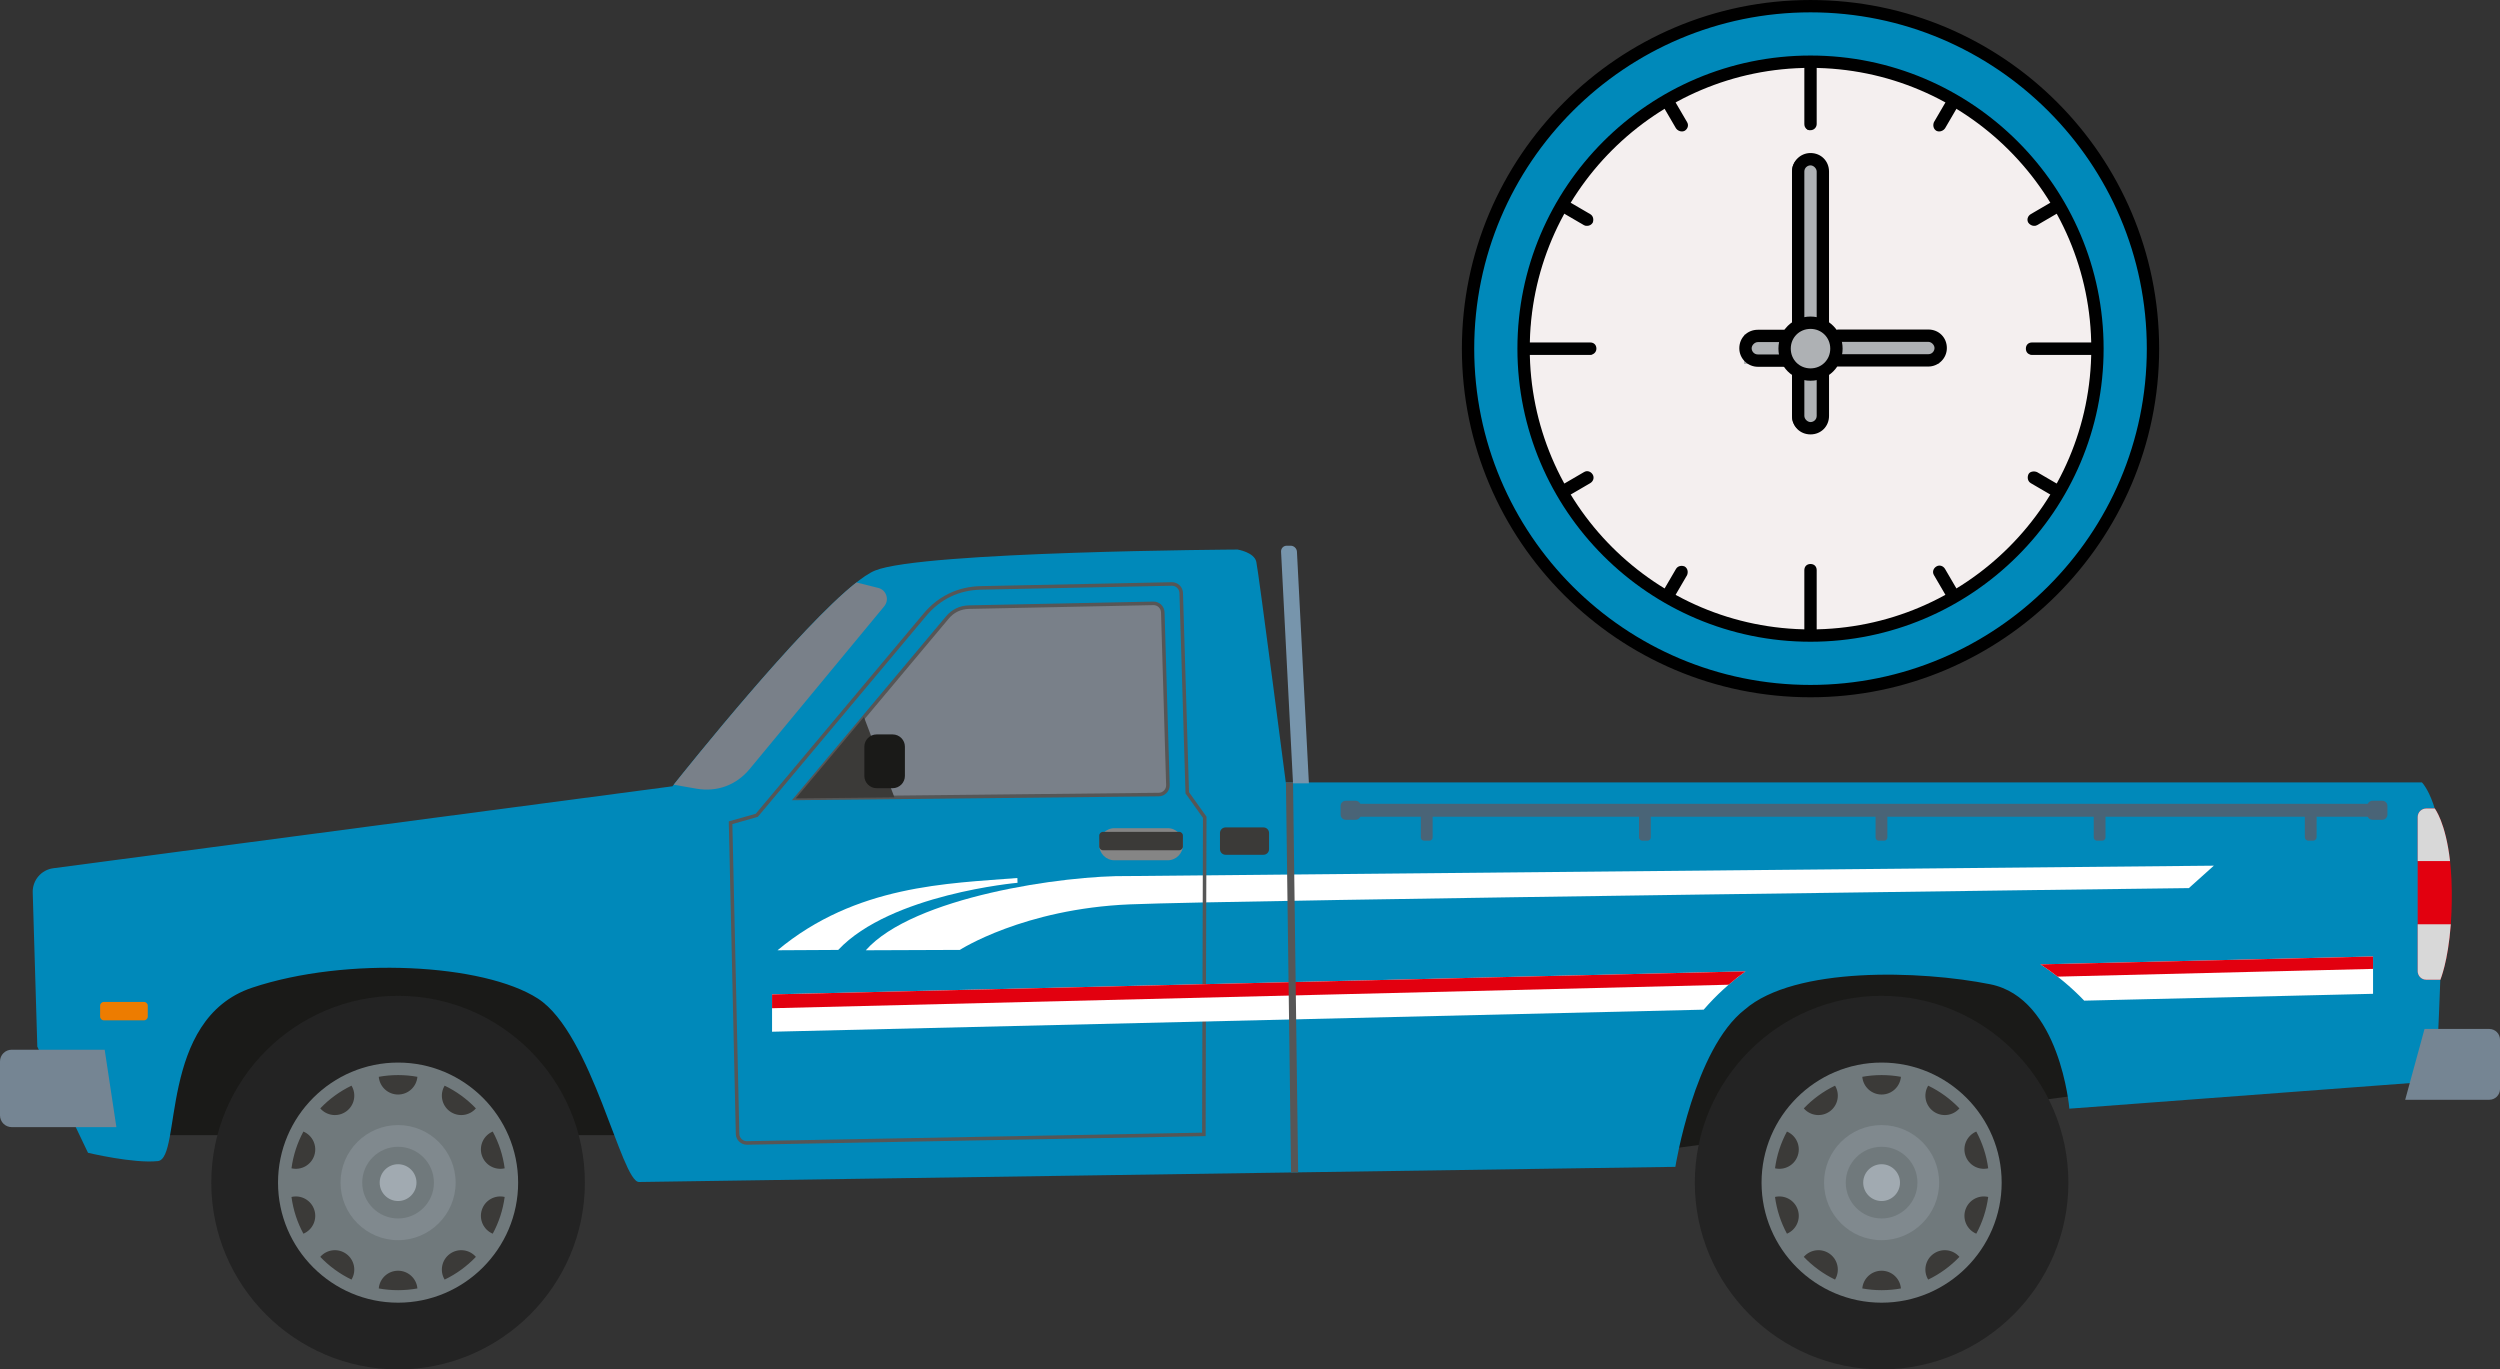 <?xml version="1.0" encoding="UTF-8"?>
<!DOCTYPE svg PUBLIC "-//W3C//DTD SVG 1.1//EN" "http://www.w3.org/Graphics/SVG/1.1/DTD/svg11.dtd">
<!-- Creator: CorelDRAW -->
<svg xmlns="http://www.w3.org/2000/svg" xml:space="preserve" width="456.769mm" height="250.204mm" version="1.1" style="shape-rendering:geometricPrecision; text-rendering:geometricPrecision; image-rendering:optimizeQuality; fill-rule:evenodd; clip-rule:evenodd"
viewBox="0 0 4665.85 2555.8"
 xmlns:xlink="http://www.w3.org/1999/xlink"
 xmlns:xodm="http://www.corel.com/coreldraw/odm/2003">
 <rect x="0" y="0" width="4665.85" height="2555.8" fill="#333333" stroke="none"/>
 <defs>
  <style type="text/css">
   <![CDATA[
    .str0 {stroke:#AEB1B4;stroke-width:2.04;stroke-miterlimit:22.926}
    .fil1 {fill:#0089BA}
    .fil0 {fill:#1A1A18}
    .fil13 {fill:#232323}
    .fil5 {fill:#3B3A38}
    .fil11 {fill:#496477}
    .fil3 {fill:#565656}
    .fil14 {fill:#70797C}
    .fil9 {fill:#758593}
    .fil10 {fill:#7795AC}
    .fil7 {fill:#798089}
    .fil15 {fill:#80898E}
    .fil16 {fill:#A1AAB1}
    .fil18 {fill:#AEB1B4}
    .fil12 {fill:#D8D8D8}
    .fil6 {fill:#E2000F}
    .fil4 {fill:#ED7C00}
    .fil2 {fill:white}
    .fil22 {fill:black;fill-rule:nonzero}
    .fil19 {fill:#0089BA;fill-rule:nonzero}
    .fil21 {fill:#AEB1B4;fill-rule:nonzero}
    .fil20 {fill:#CCCCCC;fill-rule:nonzero}
    .fil17 {fill:#F4EFEF;fill-rule:nonzero}
    .fil8 {fill:#858585}
   ]]>
  </style>
 </defs>
 <g id="__x0023_Layer_x0020_2">
  <g id="_3039454284448">
   <g>
    <g>
     <polygon class="fil0" points="3042.48,1787.52 4042.59,1656.34 4042.59,2022.57 3042.48,2153.76 "/>
     <polygon class="fil0" points="242.89,2118.53 1242.99,2118.53 1242.99,1752.3 242.89,1752.3 "/>
     <path class="fil1" d="M3126.81 2177.72l-1934.14 28.29c-32.89,0.48 -87.65,-277.1 -188.74,-342.32 -101.09,-65.22 -357.08,-79.08 -533.17,-20.38 -176.09,58.7 -130.44,318.76 -176.1,323.65 -45.65,4.89 -130.44,-15.49 -130.44,-15.49l-94.57 -198.1 -8.58 -287.64c-0.69,-22.86 15.87,-42.34 38.55,-45.34l1155.39 -152.9c0,0 290.23,-366.86 378.27,-402.73 88.04,-35.86 676.36,-39.13 676.36,-39.13 0,0 30.98,4.89 35.05,22.83 4.08,17.94 55.01,411.7 55.01,411.7l2120.33 0c0,0 43.21,41.57 39.95,196.47 -3.26,154.89 -13.86,361.15 -13.86,361.15l-683.99 51.36c0,0 -17.17,-206.08 -147.6,-232.17 -130.44,-26.08 -365.18,-33.6 -458.12,47.11 -94.57,73.37 -129.63,293.65 -129.63,293.65z"/>
     <path class="fil2" d="M4131.78 1615.64l-2024.86 19.37c-121.05,-1.79 -403.12,39.09 -491.04,138.5l175.49 -0.68c0,0 118.74,-76.74 317.3,-84.99 198.56,-8.26 1976.51,-30.35 1976.51,-30.35l46.59 -41.85z"/>
     <path class="fil3" d="M1394.15 2129.82l849.36 -15.92 1.62 -587.55 -32.57 -45.61 -11.33 -373.97c-0.12,-3.81 -1.77,-7.25 -4.36,-9.71 -2.59,-2.45 -6.1,-3.94 -9.92,-3.86l-356.01 7.31c-20.52,0.42 -39.53,4.82 -56.68,13.04 -17.14,8.22 -32.47,20.27 -45.66,36.01l-314.28 374.97 -47.44 13.44 13.01 578.18c0.09,3.83 1.73,7.29 4.31,9.77 2.59,2.47 6.11,3.98 9.96,3.91zm852.71 -9.35l0 0 -852.62 15.98c-5.66,0.1 -10.85,-2.1 -14.65,-5.75 -3.8,-3.65 -6.22,-8.74 -6.34,-14.42l-13.13 -583.29 50.4 -14.28 312.97 -373.41c13.8,-16.46 29.88,-29.09 47.9,-37.72 18.01,-8.63 37.93,-13.25 59.4,-13.69l356.02 -7.31c5.65,-0.12 10.83,2.06 14.63,5.68 3.8,3.61 6.24,8.68 6.41,14.34l11.27 371.93 32.65 45.7c-0.75,198.73 -1.15,397.46 -1.64,596.18l-3.25 0.06z"/>
     <path class="fil4" d="M193.85 1869.96l74.93 0c3.85,0 7.01,3.15 7.01,7l0 20.32c0,3.86 -3.16,7 -7.01,7l-74.93 0c-3.86,0 -7,-3.15 -7,-7l0 -20.32c0,-3.86 3.14,-7 7,-7z"/>
     <path class="fil5" d="M2287.31 1544.23l70.78 0c5.73,0 10.42,4.68 10.42,10.42l0 30.23c0,5.73 -4.68,10.42 -10.42,10.42l-70.78 0c-5.73,0 -10.42,-4.68 -10.42,-10.42l0 -30.23c0,-5.73 4.68,-10.42 10.42,-10.42z"/>
     <path class="fil2" d="M1451.15 1773.5l113.23 -0.62c98,-104.24 334.67,-125.3 334.67,-125.3l-0.28 -8.92c-129.74,10.36 -301.21,12.8 -447.62,134.84z"/>
     <path class="fil2" d="M1440.92 1855.9l1816.79 -43.03c-28.89,20.91 -55.09,44.92 -78.06,71.5l-1738.73 41.18 0 -69.65zm2367.18 -56.07l0 0 620.81 -14.7 0 69.65 -539.05 12.77c-24.33,-25.44 -51.76,-48.18 -81.76,-67.72z"/>
     <path class="fil6" d="M1440.92 1855.9l1816.79 -43.03c-10.9,7.89 -21.41,16.21 -31.52,24.95l-1785.27 43.87 0 -25.79zm2367.18 -56.07l0 0 620.81 -14.7 0 23.13 -588.67 14.47c-10.34,-8.06 -21.07,-15.68 -32.14,-22.9z"/>
     <polygon class="fil3" points="2413.25,1460 2422.8,2188.02 2409.55,2188.18 2399.99,1460.2 "/>
    </g>
    <path class="fil7" d="M1257.36 1464.54c24.31,-30.54 235.21,-294.18 340.99,-377.48l40.71 10.18c7.38,1.85 12.84,6.98 15.15,14.23 2.3,7.26 0.67,14.5 -4.17,20.36l-251.02 303.54c-24.73,29.9 -60.86,43.24 -99.08,36.58l-42.57 -7.42z"/>
    <g>
     <path class="fil7" d="M2179.69 1465.08l-9.54 -322.22c-0.28,-9.48 -8.18,-16.99 -17.67,-16.8l-343.98 7.06c-16.22,0.33 -30.05,6.96 -40.47,19.39l-282.99 337.62 677.51 -7.22c4.82,-0.05 8.96,-1.84 12.31,-5.32 3.34,-3.48 4.96,-7.68 4.82,-12.51z"/>
     <path class="fil3" d="M2176.38 1465.17l-9.54 -322.23c-0.11,-3.82 -1.77,-7.25 -4.35,-9.71 -2.59,-2.46 -6.1,-3.94 -9.93,-3.86l-343.98 7.06c-7.63,0.16 -14.69,1.79 -21.04,4.84 -6.34,3.04 -12.04,7.51 -16.94,13.37l-278.36 332.1 670.31 -7.15c1.97,-0.02 3.78,-0.39 5.42,-1.1 1.64,-0.71 3.15,-1.78 4.51,-3.21 1.37,-1.42 2.37,-2.97 3.02,-4.64 0.64,-1.67 0.94,-3.5 0.88,-5.47zm-2.91 -322.4l0 0 9.54 322.22c0.08,2.86 -0.36,5.54 -1.32,8.04 -0.97,2.51 -2.44,4.8 -4.42,6.85 -1.97,2.06 -4.2,3.62 -6.68,4.69 -2.46,1.07 -5.13,1.62 -7.99,1.65l-684.71 7.3 287.6 -343.14c5.51,-6.58 11.95,-11.63 19.18,-15.1 7.21,-3.46 15.19,-5.31 23.77,-5.48l343.98 -7.06c5.65,-0.12 10.83,2.06 14.64,5.68 3.8,3.61 6.24,8.68 6.41,14.34z"/>
     <polygon class="fil5" points="1612.38,1338.23 1485.06,1490.13 1669.32,1488.17 "/>
    </g>
    <g>
     <path class="fil8" d="M2079.94 1545.66l99.38 0c15.62,0 28.39,12.77 28.39,28.39l0 3.14c0,15.62 -12.77,28.39 -28.39,28.39l-99.38 0c-15.62,0 -28.39,-12.77 -28.39,-28.39l0 -3.14c0,-15.62 12.77,-28.39 28.39,-28.39z"/>
     <path class="fil5" d="M2058.55 1552.51l142.15 0c3.86,0 7.01,3.15 7.01,7.01l0 20.32c0,3.86 -3.15,7 -7.01,7l-142.15 0c-3.85,0 -7,-3.15 -7,-7l0 -20.32c0,-3.86 3.15,-7.01 7,-7.01z"/>
    </g>
    <path class="fil9" d="M4524.99 1920.38l-36.09 132.16 156.98 0c11,0 19.98,-8.98 19.98,-19.98l0 -92.2c0,-11 -8.98,-19.98 -19.98,-19.98l-120.88 0z"/>
    <path class="fil9" d="M195.36 1959.11l21.86 144.48 -195.38 0c-12.03,0 -21.84,-9.81 -21.84,-21.84l0 -100.8c0,-12.03 9.81,-21.84 21.84,-21.84l173.52 -0.01z"/>
    <path class="fil0" d="M1665.99 1370.68l-29.95 0c-12.59,0 -22.88,10.3 -22.88,22.88l0 54.59c0,12.59 10.3,22.89 22.88,22.89l29.95 0c12.59,0 22.88,-10.3 22.88,-22.89l0 -54.59c0,-12.59 -10.3,-22.88 -22.88,-22.88z"/>
    <path class="fil10" d="M2413.22 1461.91l29.63 0 -22.32 -432.31c-0.31,-6.11 -5.58,-11.11 -11.69,-11.11l-7.4 0c-6.11,0 -10.85,5 -10.54,11.11l22.31 432.31z"/>
    <g>
     <path class="fil11" d="M2529.8 1500.12l1907.57 0c0.85,0 1.55,0.69 1.55,1.54l0 21.13c0,0.85 -0.69,1.54 -1.55,1.54l-1907.57 0c-0.85,0 -1.55,-0.69 -1.55,-1.54l0 -21.13c0,-0.85 0.7,-1.54 1.55,-1.54z"/>
     <path class="fil11" d="M3913.76 1508.49l9.71 0c3.39,0 6.16,2.77 6.16,6.16l0 48.2c0,3.38 -2.77,6.16 -6.16,6.16l-9.71 0c-3.39,0 -6.16,-2.78 -6.16,-6.16l0 -48.2c0,-3.39 2.77,-6.16 6.16,-6.16z"/>
     <path class="fil11" d="M3506.39 1508.49l10.13 0c3.27,0 5.95,2.68 5.95,5.95l0 48.61c0,3.27 -2.68,5.95 -5.95,5.95l-10.13 0c-3.27,0 -5.95,-2.68 -5.95,-5.95l0 -48.61c0,-3.27 2.68,-5.95 5.95,-5.95z"/>
     <path class="fil11" d="M4308.17 1508.49l8.83 0c3.63,0 6.6,2.96 6.6,6.6l0 47.32c0,3.63 -2.97,6.6 -6.6,6.6l-8.83 0c-3.63,0 -6.6,-2.97 -6.6,-6.6l0 -47.32c0,-3.63 2.97,-6.6 6.6,-6.6z"/>
     <path class="fil11" d="M2511.61 1494.47l18.34 0c5.28,0 9.6,4.31 9.6,9.6l0 16.32c0,5.28 -4.31,9.6 -9.6,9.6l-18.34 0c-5.28,0 -9.6,-4.31 -9.6,-9.6l0 -16.32c0,-5.28 4.31,-9.6 9.6,-9.6z"/>
     <path class="fil11" d="M4427.82 1494.47l18.34 0c5.28,0 9.6,4.31 9.6,9.6l0 16.32c0,5.28 -4.31,9.6 -9.6,9.6l-18.34 0c-5.29,0 -9.59,-4.31 -9.59,-9.6l0 -16.32c0,-5.28 4.31,-9.6 9.59,-9.6z"/>
     <path class="fil11" d="M3065.08 1508.49l9.71 0c3.39,0 6.16,2.77 6.16,6.16l0 48.2c0,3.38 -2.77,6.16 -6.16,6.16l-9.71 0c-3.39,0 -6.16,-2.78 -6.16,-6.16l0 -48.2c0,-3.39 2.77,-6.16 6.16,-6.16z"/>
     <path class="fil11" d="M2657.71 1508.49l10.13 0c3.27,0 5.95,2.68 5.95,5.95l0 48.61c0,3.27 -2.68,5.95 -5.95,5.95l-10.13 0c-3.27,0 -5.95,-2.68 -5.95,-5.95l0 -48.61c0,-3.27 2.68,-5.95 5.95,-5.95z"/>
    </g>
    <g>
     <path class="fil6" d="M4544.07 1508.91c0,0 30.45,38.74 31.78,153.21 1.32,114.48 -21.23,165.66 -21.25,166.36l-26.54 0c-8.71,0 -15.85,-7.13 -15.85,-15.85l0 -287.88c0,-8.72 7.13,-15.85 15.85,-15.85l16.01 0z"/>
     <path class="fil12" d="M4574.03 1724.95c-5.2,70.6 -19.42,102.98 -19.43,103.53l-26.54 0c-8.71,0 -15.85,-7.13 -15.85,-15.85l0 -87.69 61.82 0z"/>
     <path class="fil12" d="M4512.22 1607.08l60.39 0c-8.14,-72.2 -28.53,-98.17 -28.53,-98.17l-16.01 0c-8.71,0 -15.85,7.13 -15.85,15.85l0 82.32z"/>
    </g>
    <g>
     <path class="fil13" d="M742.95 2555.8c192.02,0 348.63,-156.61 348.63,-348.63 0,-192.01 -156.62,-348.63 -348.63,-348.63 -192.02,0 -348.63,156.62 -348.63,348.63 0,192.02 156.62,348.63 348.63,348.63z"/>
     <path class="fil14" d="M742.95 2431.24c123.42,0 224.07,-100.65 224.07,-224.06 0,-123.41 -100.65,-224.07 -224.07,-224.07 -123.42,0 -224.06,100.66 -224.06,224.07 0,123.42 100.65,224.06 224.06,224.06z"/>
     <path class="fil15" d="M742.95 2314.58c59.16,0 107.41,-48.25 107.41,-107.4 0,-59.16 -48.24,-107.41 -107.41,-107.41 -59.16,0 -107.4,48.25 -107.4,107.41 0,59.16 48.24,107.4 107.4,107.4z"/>
     <path class="fil14" d="M742.95 2274.08c36.85,0 66.91,-30.05 66.91,-66.91 0,-36.85 -30.06,-66.91 -66.91,-66.91 -36.85,0 -66.91,30.06 -66.91,66.91 0,36.85 30.06,66.91 66.91,66.91z"/>
     <path class="fil16" d="M742.95 2241.52c18.92,0 34.34,-15.42 34.34,-34.34 0,-18.92 -15.42,-34.35 -34.34,-34.35 -18.92,0 -34.34,15.43 -34.34,34.35 0,18.92 15.42,34.34 34.34,34.34z"/>
     <path class="fil5" d="M656.03 2026.2c9.63,15.93 5.61,36.84 -9.72,47.97 -15.32,11.13 -36.43,8.5 -48.6,-5.54 16.63,-17.43 36.36,-31.87 58.32,-42.43zm86.92 -19.74l0 0c12.31,0 24.36,1.11 36.06,3.23 -1.58,18.53 -17.12,33.08 -36.06,33.08 -18.95,0 -34.48,-14.55 -36.06,-33.08 11.7,-2.12 23.75,-3.23 36.06,-3.23zm86.91 19.74l0 0c21.96,10.57 41.69,25 58.32,42.43 -12.17,14.04 -33.28,16.67 -48.6,5.54 -15.33,-11.14 -19.34,-32.05 -9.72,-47.97zm89.77 85.66l0 0c11.3,20.91 19,44.05 22.26,68.59 -18.1,4.22 -36.73,-6.06 -42.59,-24.07 -5.85,-18.01 3.18,-37.29 20.33,-44.52zm22.26 122.05l0 0c-3.26,24.54 -10.96,47.69 -22.26,68.59 -17.14,-7.22 -26.18,-26.5 -20.33,-44.52 5.85,-18.01 24.48,-28.29 42.59,-24.08zm-53.71 111.82l0 0c-16.63,17.43 -36.36,31.87 -58.32,42.43 -9.62,-15.93 -5.61,-36.84 9.72,-47.97 15.32,-11.13 36.43,-8.5 48.6,5.54zm-109.17 58.94l0 0c-11.7,2.12 -23.75,3.24 -36.06,3.24 -12.31,0 -24.36,-1.11 -36.06,-3.24 1.58,-18.54 17.12,-33.08 36.06,-33.08 18.94,0 34.48,14.55 36.06,33.08zm-122.98 -16.51l0 0c-21.95,-10.57 -41.69,-25.01 -58.32,-42.43 12.17,-14.05 33.28,-16.67 48.6,-5.54 15.33,11.14 19.35,32.05 9.72,47.97zm-89.77 -85.66l0 0c-11.3,-20.91 -19,-44.05 -22.26,-68.59 18.11,-4.22 36.74,6.07 42.59,24.08 5.85,18.01 -3.18,37.29 -20.33,44.52zm-22.26 -122.05l0 0c3.27,-24.54 10.96,-47.69 22.26,-68.59 17.14,7.23 26.18,26.51 20.33,44.52 -5.85,18.01 -24.48,28.29 -42.59,24.07z"/>
    </g>
    <g>
     <path class="fil13" d="M3511.71 2555.8c192.02,0 348.63,-156.61 348.63,-348.63 0,-192.01 -156.61,-348.63 -348.63,-348.63 -192.01,0 -348.63,156.62 -348.63,348.63 0,192.02 156.62,348.63 348.63,348.63z"/>
     <path class="fil14" d="M3511.71 2431.24c123.42,0 224.07,-100.65 224.07,-224.06 0,-123.41 -100.65,-224.07 -224.07,-224.07 -123.41,0 -224.06,100.66 -224.06,224.07 0,123.42 100.65,224.06 224.06,224.06z"/>
     <path class="fil15" d="M3511.71 2314.58c59.16,0 107.41,-48.25 107.41,-107.4 0,-59.16 -48.24,-107.41 -107.41,-107.41 -59.16,0 -107.4,48.25 -107.4,107.41 0,59.16 48.24,107.4 107.4,107.4z"/>
     <path class="fil14" d="M3511.71 2274.08c36.85,0 66.91,-30.05 66.91,-66.91 0,-36.85 -30.06,-66.91 -66.91,-66.91 -36.85,0 -66.91,30.06 -66.91,66.91 0,36.85 30.06,66.91 66.91,66.91z"/>
     <path class="fil16" d="M3511.71 2241.52c18.92,0 34.34,-15.42 34.34,-34.34 0,-18.92 -15.42,-34.35 -34.34,-34.35 -18.92,0 -34.34,15.43 -34.34,34.35 0,18.92 15.42,34.34 34.34,34.34z"/>
     <path class="fil5" d="M3424.8 2026.2c9.63,15.93 5.61,36.84 -9.72,47.97 -15.32,11.13 -36.43,8.5 -48.6,-5.54 16.63,-17.43 36.37,-31.87 58.32,-42.43zm86.92 -19.74l0 0c12.31,0 24.36,1.11 36.05,3.23 -1.58,18.53 -17.12,33.08 -36.05,33.08 -18.94,0 -34.48,-14.55 -36.06,-33.08 11.7,-2.12 23.75,-3.23 36.06,-3.23zm86.92 19.74l0 0c21.95,10.57 41.68,25 58.32,42.43 -12.17,14.04 -33.29,16.67 -48.6,5.54 -15.33,-11.14 -19.35,-32.05 -9.72,-47.97zm89.77 85.66l0 0c11.3,20.91 19,44.05 22.26,68.59 -18.1,4.22 -36.73,-6.06 -42.59,-24.07 -5.86,-18.01 3.18,-37.29 20.33,-44.52zm22.26 122.05l0 0c-3.26,24.54 -10.96,47.69 -22.26,68.59 -17.14,-7.22 -26.18,-26.5 -20.33,-44.52 5.85,-18.01 24.48,-28.29 42.59,-24.08zm-53.71 111.82l0 0c-16.63,17.43 -36.37,31.87 -58.32,42.43 -9.63,-15.93 -5.61,-36.84 9.72,-47.97 15.31,-11.13 36.42,-8.5 48.6,5.54zm-109.18 58.94l0 0c-11.7,2.12 -23.75,3.24 -36.05,3.24 -12.31,0 -24.36,-1.11 -36.06,-3.24 1.58,-18.54 17.12,-33.08 36.06,-33.08 18.94,0 34.48,14.55 36.05,33.08zm-122.98 -16.51l0 0c-21.95,-10.57 -41.68,-25.01 -58.32,-42.43 12.18,-14.05 33.29,-16.67 48.6,-5.54 15.32,11.14 19.34,32.05 9.72,47.97zm-89.76 -85.66l0 0c-11.3,-20.91 -19,-44.05 -22.27,-68.59 18.11,-4.22 36.74,6.07 42.59,24.08 5.86,18.01 -3.18,37.29 -20.32,44.52zm-22.27 -122.05l0 0c3.27,-24.54 10.96,-47.69 22.27,-68.59 17.14,7.23 26.18,26.51 20.32,44.52 -5.84,18.01 -24.47,28.29 -42.59,24.07z"/>
    </g>
   </g>
   <path class="fil17" d="M2849.29 651.83c1.15,-1.15 2.3,-1.15 4.61,-1.15l114.01 0c3.45,0 5.76,2.3 5.76,5.76 0,3.45 -2.3,5.76 -5.76,5.76l-114.01 0c-1.15,0 -3.45,-1.15 -4.61,-2.3 1.15,90.98 26.49,176.2 67.95,251.06l0 0 41.46 -24.18c2.3,-1.15 5.76,-1.15 8.06,2.3 1.15,2.3 1.15,5.76 -2.3,8.06l-41.46 24.18 0 0c44.91,76.01 109.41,140.5 186.56,186.57l0 0 24.18 -41.46c1.15,-2.3 4.61,-3.45 8.06,-2.3 2.3,1.15 3.45,4.61 2.3,8.06l-24.18 41.46 0 0c74.86,42.61 160.08,66.8 251.06,67.95 -1.15,-1.15 -2.3,-2.3 -2.3,-4.61l0 -114.01c0,-3.46 2.3,-5.76 5.76,-5.76 3.45,0 5.76,2.3 5.76,5.76l0 114.01c0,2.3 -1.15,3.46 -3.45,4.61 1.15,0 2.3,0 3.45,0 94.43,0 183.11,-25.34 260.27,-67.95l0 0 -24.18 -41.46c-1.15,-2.3 -1.15,-5.76 2.3,-8.06 2.3,-1.15 5.76,-1.15 8.06,2.3l24.18 41.46 0 0c76.01,-44.91 140.5,-109.41 186.57,-186.57l0 0 -41.46 -24.18c-2.3,-1.15 -3.45,-4.61 -2.3,-8.06 1.15,-2.3 4.61,-3.45 8.06,-2.3l41.46 24.18 0 0c42.61,-74.86 66.8,-160.08 67.95,-251.06 -1.15,1.15 -2.3,2.3 -4.61,2.3l-114.01 0c-3.45,0 -5.76,-2.3 -5.76,-5.76 0,-3.45 2.3,-5.76 5.76,-5.76l114.01 0c2.3,0 3.45,1.15 4.61,2.3 0,-1.15 0,-1.15 0,-2.3 0,-94.43 -25.34,-183.11 -67.95,-260.27l0 0 -41.46 24.18c-1.15,0 -2.3,1.15 -2.3,1.15 -2.3,0 -3.45,-1.15 -4.61,-2.3 -1.15,-2.3 -1.15,-5.76 2.3,-8.06l41.46 -24.18 0 0c-44.91,-76.01 -109.41,-140.5 -186.57,-186.57l0 0 -24.18 41.46c-1.15,2.3 -3.45,2.3 -4.61,2.3 -1.15,0 -2.3,0 -2.3,-1.15 -2.3,-1.15 -3.45,-4.61 -2.3,-8.06l24.18 -41.46 0 0c-77.16,-43.76 -165.84,-67.95 -260.27,-67.95l-1.15 0c1.15,1.15 1.15,2.3 1.15,3.45l0 114.01c0,3.45 -2.3,5.76 -5.76,5.76 -3.45,0 -5.76,-2.3 -5.76,-5.76l-0 -114.01c0,-1.15 0,-2.3 1.15,-3.45 -90.98,1.15 -176.2,26.49 -249.91,67.95l0 0 24.18 41.46c1.15,2.3 1.15,5.76 -2.3,8.06 -1.15,0 -2.3,1.15 -2.3,1.15 -2.3,0 -3.45,-1.15 -4.61,-2.3l-24.18 -41.46 0 0c-76.01,44.91 -140.5,109.41 -186.57,186.57l0 0 41.46 24.18c2.3,1.15 3.45,4.61 2.3,8.06 -1.15,2.3 -3.45,2.3 -4.61,2.3 -1.15,0 -2.3,0 -2.3,-1.15l-41.46 -24.18 0 0c-43.76,77.16 -67.95,165.84 -67.95,260.27 -4.61,0 -4.61,1.15 -4.61,1.15zm496.36 -43.76c-1.15,-1.15 -1.15,-2.3 -1.15,-3.46l0 -285.61c0,-16.12 12.67,-28.79 28.79,-28.79 16.12,0 28.79,12.67 28.79,28.79l0 282.15c23.03,8.06 31.09,27.64 31.09,49.52 0,21.88 -8.06,40.31 -31.09,49.52l-0 77.16c0,16.12 -12.67,28.79 -28.79,28.79 -16.12,0 -28.79,-12.67 -28.79,-28.79l0 -80.61c0,-1.15 0,-2.3 1.15,-2.3 -12.67,-10.36 -20.73,-25.34 -20.73,-42.61 0,-18.43 8.06,-34.55 20.73,-43.76z"/>
   <rect class="fil18 str0" x="3256.07" y="625.37" width="362.13" height="52.78"/>
   <path class="fil19" d="M2745.64 650.67c0,348.95 284.45,633.4 633.4,633.4 348.95,0 633.4,-284.45 633.4,-633.4 0,-348.95 -284.45,-633.4 -633.4,-633.4 -348.95,0 -633.4,284.45 -633.4,633.4zm633.4 -541.27c298.27,0 541.27,243 541.27,541.27 0,298.27 -242.99,541.27 -541.27,541.27 -298.27,0 -541.27,-242.99 -541.27,-541.27 0,-298.27 242.99,-541.27 541.27,-541.27z"/>
   <path class="fil20" d="M3390.56 776.2c0,1.15 0,2.3 0,3.46 0,-1.15 0,-2.3 0,-3.46z"/>
   <path class="fil20" d="M3389.41 315.55c0,1.15 0,2.3 0,3.46 1.15,-1.15 1.15,-2.3 0,-3.46z"/>
   <path class="fil21" d="M3421.65 650.67c0,-24.18 -19.58,-42.61 -42.61,-42.61 -23.03,0 -42.61,19.58 -42.61,42.61 0,24.18 19.58,42.61 42.61,42.61 4.61,0 9.21,-1.15 13.82,-2.3 1.15,0 1.15,-1.15 2.3,-1.15 16.12,-6.91 26.49,-21.88 26.49,-39.16z"/>
   <path class="fil21" d="M3396.32 597.7l0 -278.7c0,-1.15 0,-2.3 0,-3.46 -1.15,-8.06 -8.06,-13.82 -17.28,-13.82 -9.21,0 -17.27,8.06 -17.27,17.28l0 282.15c11.52,-3.45 14.97,-5.76 23.03,-5.76 3.46,1.15 11.52,1.15 11.52,2.3z"/>
   <path class="fil20" d="M3390.56 603.46l0 -5.76c0,-1.15 -8.06,-1.15 -11.52,-1.15 -8.06,0 -11.52,2.3 -23.03,5.76l0 3.45 9.21 0c4.61,0 9.21,-2.3 13.82,-2.3 4.61,-1.15 11.52,-1.15 11.52,0z"/>
   <path class="fil20" d="M3390.56 603.46c0,-1.15 -6.91,-1.15 -11.52,-1.15 -4.61,0 -9.21,2.3 -13.82,2.3l25.34 -1.15 0 0z"/>
   <path class="fil21" d="M3361.77 701.35l0 77.16c0,9.21 8.06,17.27 17.27,17.27 8.06,0 14.97,-5.76 17.28,-13.82 0,-1.15 0,-2.3 0,-3.45l0 -72.55c0,1.15 -8.06,1.15 -11.52,1.15 -9.21,-1.15 -11.52,-2.3 -23.03,-5.76z"/>
   <path class="fil20" d="M3361.77 696.74l-5.76 0 0 2.3c11.52,3.45 14.97,5.76 23.03,5.76 3.46,0 11.52,0 11.52,-1.15l0 -5.76c0,1.15 -6.91,2.3 -11.52,2.3 -5.76,0 -12.67,-3.45 -17.27,-3.45z"/>
   <path class="fil20" d="M3361.77 696.74c5.76,0 11.52,3.45 18.43,3.45 3.45,0 11.52,-2.3 11.52,-2.3l0 0 -29.94 0 0 -1.15z"/>
   <path class="fil22" d="M3379.04 1301.35c-358.16,0 -650.67,-291.36 -650.67,-650.67 0,-358.16 291.36,-650.67 650.67,-650.67 359.31,0 650.68,291.36 650.68,650.67 0,358.16 -292.52,650.67 -650.68,650.67zm0 -1278.32c-345.49,0 -627.64,281 -627.64,627.64 0,346.64 281,627.64 627.64,627.64 345.49,0 627.64,-281 627.64,-627.64 0,-346.64 -282.15,-627.64 -627.64,-627.64z"/>
   <path class="fil22" d="M3379.04 1197.7c-301.73,0 -547.03,-245.3 -547.03,-547.03 0,-301.73 245.3,-547.03 547.03,-547.03 301.73,0 547.03,245.3 547.03,547.03 0,301.73 -245.3,547.03 -547.03,547.03zm0 -1071.02c-289.06,0 -523.99,234.93 -523.99,523.99 0,289.06 234.93,524 523.99,524 289.06,0 524,-234.93 524,-524 0,-289.06 -234.93,-523.99 -524,-523.99z"/>
   <path class="fil22" d="M3379.04 710.56c-33.4,0 -59.88,-26.49 -59.88,-59.89 0,-33.4 26.49,-59.88 59.88,-59.88 33.4,0 59.89,26.49 59.89,59.88 0,33.4 -26.49,59.89 -59.89,59.89zm0 -96.74c-20.73,0 -36.85,16.12 -36.85,36.85 0,20.73 16.12,36.85 36.85,36.85 20.73,0 36.85,-16.12 36.85,-36.85 0,-20.73 -16.12,-36.85 -36.85,-36.85z"/>
   <path class="fil22" d="M2967.91 662.19l-115.16 0c-6.91,0 -11.52,-4.61 -11.52,-11.52 0,-6.91 4.61,-11.52 11.52,-11.52l115.16 0c6.91,0 11.52,4.61 11.52,11.52 0,6.91 -5.76,11.52 -11.52,11.52z"/>
   <path class="fil22" d="M3907.64 662.19l-115.16 0c-6.91,0 -11.52,-4.61 -11.52,-11.52 0,-6.91 4.61,-11.52 11.52,-11.52l115.16 0c6.91,0 11.52,4.61 11.52,11.52 0,6.91 -4.61,11.52 -11.52,11.52z"/>
   <path class="fil22" d="M3379.04 1190.79c-6.91,0 -11.52,-4.61 -11.52,-11.52l0 -115.16c0,-6.91 4.61,-11.52 11.52,-11.52 6.91,0 11.52,4.61 11.52,11.52l0 115.16c0,6.91 -4.61,11.52 -11.52,11.52z"/>
   <path class="fil22" d="M3379.04 242.99c-6.91,0 -11.52,-4.61 -11.52,-11.52l0 -103.65c0,-6.91 4.61,-11.52 11.52,-11.52 6.91,0 11.52,4.61 11.52,11.52l0 103.65c0,5.76 -4.61,11.52 -11.52,11.52z"/>
   <path class="fil22" d="M3138.35 245.3c-3.45,0 -8.06,-2.3 -10.37,-5.76l-24.18 -41.46c-3.45,-5.76 -1.15,-12.67 4.61,-16.12 5.76,-3.45 12.67,-1.15 16.12,4.61l24.18 41.46c3.46,5.76 1.15,12.67 -4.61,16.12 -2.3,1.15 -3.46,1.15 -5.76,1.15z"/>
   <path class="fil22" d="M3643.92 1120.54c-3.45,0 -8.06,-2.3 -10.37,-5.76l-24.18 -41.46c-3.45,-5.76 -1.15,-12.67 4.61,-16.12 5.76,-3.46 12.67,-1.15 16.12,4.61l24.18 41.46c3.45,5.76 1.15,12.67 -4.61,16.12 -2.3,1.15 -3.45,1.15 -5.76,1.15z"/>
   <path class="fil22" d="M2920.69 927.07c-3.45,0 -8.06,-2.3 -10.37,-5.76 -3.45,-5.76 -1.15,-12.67 4.61,-16.12l41.46 -24.18c5.76,-3.46 12.67,-1.15 16.12,4.61 3.45,5.76 1.15,12.67 -4.61,16.12l-41.46 24.18c-2.3,-0 -3.45,1.15 -5.76,1.15z"/>
   <path class="fil22" d="M3795.93 421.5c-3.45,0 -8.06,-2.3 -10.37,-5.76 -3.45,-5.76 -1.15,-12.67 4.61,-16.12l41.46 -24.18c5.76,-3.45 12.67,-1.15 16.12,4.61 3.45,5.76 1.15,12.67 -4.61,16.12l-41.46 24.18c-2.3,1.15 -3.45,1.15 -5.76,1.15z"/>
   <path class="fil22" d="M3837.39 927.07c-2.3,0 -3.45,0 -5.76,-1.15l-41.46 -24.18c-5.76,-3.45 -6.91,-10.36 -4.61,-16.12 2.3,-5.76 10.37,-6.91 16.12,-4.61l41.46 24.18c5.76,3.45 6.91,10.36 4.61,16.12 -2.3,3.45 -6.91,5.76 -10.37,5.76z"/>
   <path class="fil22" d="M2962.15 421.5c-2.3,0 -3.45,0 -5.76,-1.15l-41.46 -24.18c-5.76,-3.46 -6.91,-10.37 -4.61,-16.12 2.3,-5.76 10.37,-6.91 16.12,-4.61l41.46 24.18c5.76,3.45 6.91,10.37 4.61,16.12 -2.3,3.46 -5.76,5.76 -10.37,5.76z"/>
   <path class="fil22" d="M3619.73 245.3c-2.3,0 -3.45,0 -5.76,-1.15 -5.76,-3.45 -6.91,-10.36 -4.61,-16.12l24.18 -41.46c3.45,-5.76 10.37,-6.91 16.12,-4.61 5.76,3.45 6.91,10.37 4.61,16.12l-24.18 41.46c-2.3,3.45 -6.91,5.76 -10.37,5.76z"/>
   <path class="fil22" d="M3114.16 1120.54c-2.3,0 -3.45,0 -5.76,-1.15 -5.76,-3.45 -6.91,-10.37 -4.61,-16.12l24.18 -41.46c3.45,-5.76 10.37,-6.91 16.12,-4.61 5.76,3.45 6.91,10.37 4.61,16.12l-24.18 41.46c-2.3,3.45 -5.76,5.76 -10.37,5.76z"/>
   <path class="fil22" d="M3402.07 617.28c-6.91,0 -11.52,-4.61 -11.52,-11.52l0 -285.61c0,-5.76 -5.76,-11.52 -11.52,-11.52 -5.76,0 -11.52,4.61 -11.52,11.52l0 285.61c0,6.91 -4.61,11.52 -11.52,11.52 -6.91,0 -11.52,-4.61 -11.52,-11.52l0 -285.61c0,-18.43 14.97,-34.55 34.55,-34.55 19.58,0 34.55,14.97 34.55,34.55l0 285.61c0,6.91 -4.6,11.52 -11.52,11.52z"/>
   <path class="fil22" d="M3379.04 810.75c-19.58,0 -34.55,-14.97 -34.55,-34.55l0 -79.46c0,-6.91 4.61,-11.52 11.52,-11.52 6.91,0 11.52,4.61 11.52,11.52l0 79.46c0,5.76 5.76,11.52 11.52,11.52 5.76,0 11.52,-4.61 11.52,-11.52l-0 -79.46c0,-6.91 4.61,-11.52 11.52,-11.52 6.91,0 11.52,4.61 11.52,11.52l0 79.46c-0,19.58 -14.97,34.55 -34.55,34.55z"/>
   <path class="fil22" d="M3419.97 626.49c0,6.91 4.61,11.52 11.52,11.52l167.45 0c5.76,0 11.52,5.76 11.52,11.52 0,5.76 -4.61,11.52 -11.52,11.52l-167.45 0c-6.91,0 -11.52,4.61 -11.52,11.52 0,6.91 4.61,11.52 11.52,11.52l167.45 0c18.43,0 34.55,-14.97 34.55,-34.55 0,-19.58 -14.97,-34.55 -34.55,-34.55l-167.45 0c-6.91,-0 -11.52,4.6 -11.52,11.52z"/>
   <path class="fil22" d="M3344.26 626.95c0,6.91 -4.61,11.52 -11.52,11.52l-52.05 0c-5.76,0 -11.52,5.76 -11.52,11.52 0,5.76 4.61,11.52 11.52,11.52l52.05 0c6.91,0 11.52,4.61 11.52,11.52 0,6.91 -4.61,11.52 -11.52,11.52l-52.05 0c-18.43,0 -34.55,-14.97 -34.55,-34.55 0,-19.58 14.97,-34.55 34.55,-34.55l52.05 0c6.91,-0 11.52,4.61 11.52,11.52z"/>
  </g>
 </g>
</svg>
